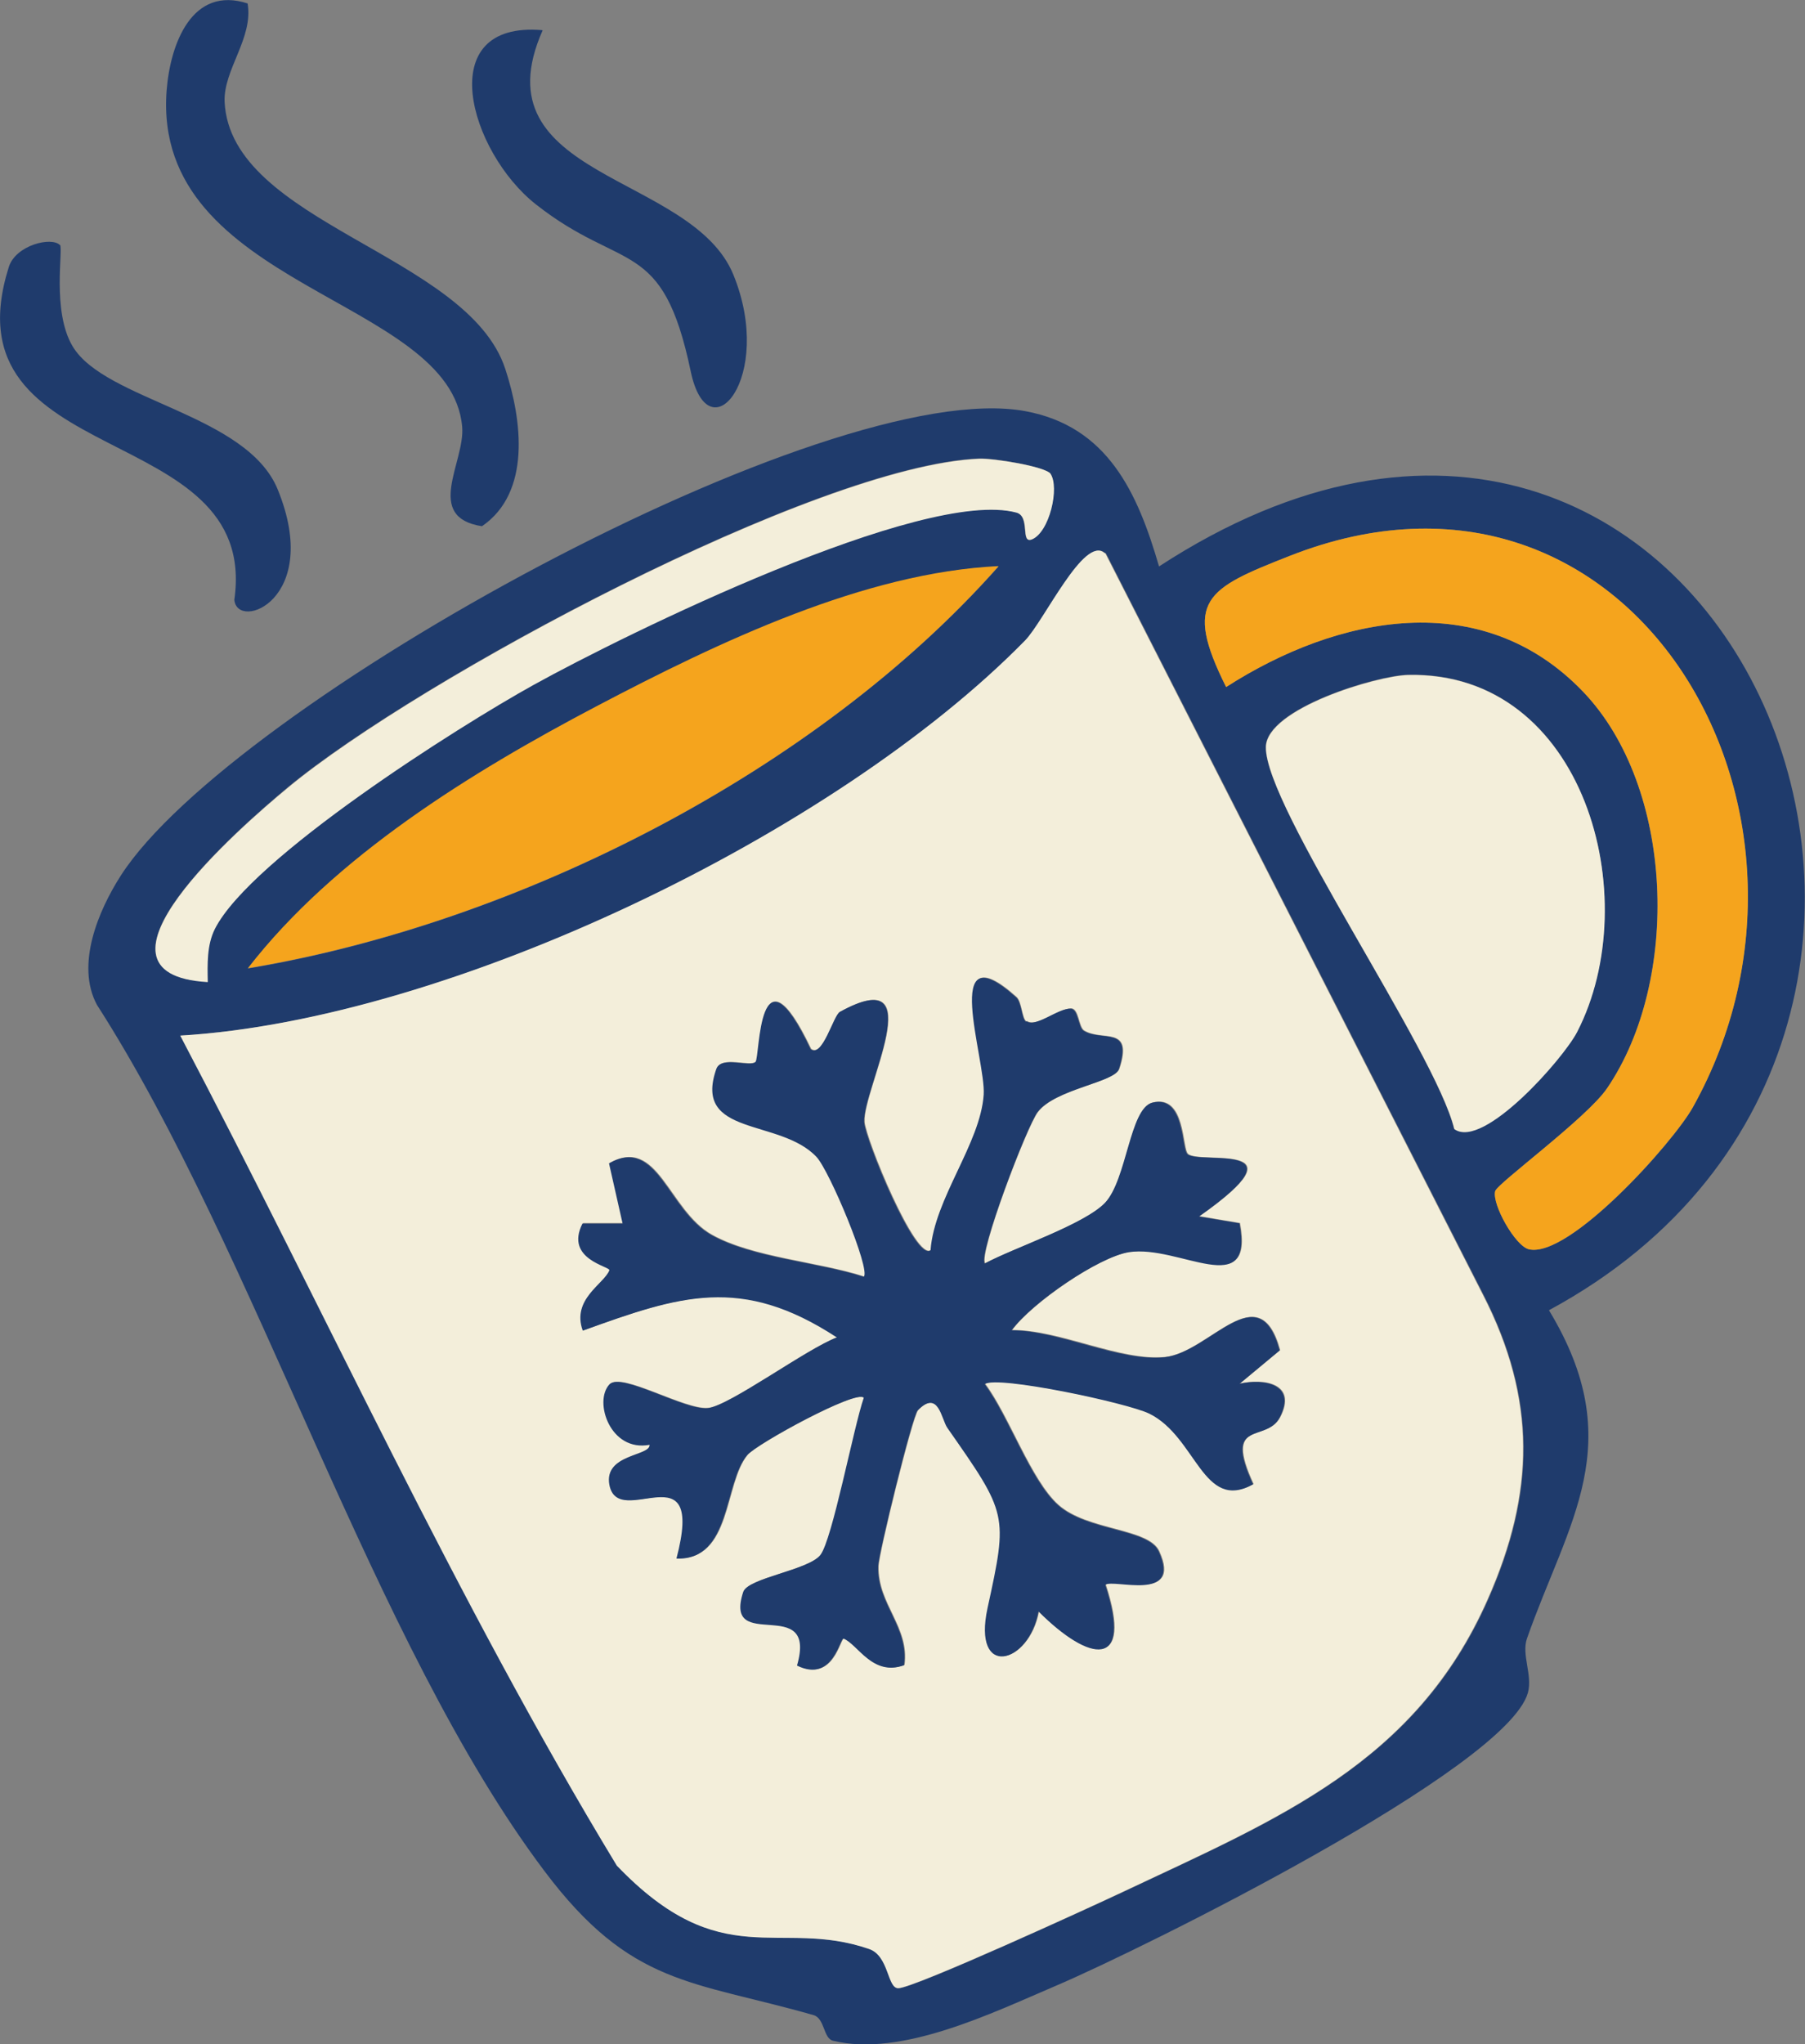 <?xml version="1.0" encoding="UTF-8"?>
<svg id="Layer_2" data-name="Layer 2" xmlns="http://www.w3.org/2000/svg" viewBox="0 0 55.69 63.05">
  <rect x="0" y="0" width="55.69" height="63.05" fill="#808080" stroke="none"/>
  <defs>
    <style>
      .cls-1 {
        fill: #f3eeda;
      }

      .cls-2 {
        fill: #1f3b6c;
      }

      .cls-3 {
        fill: #f5a41d;
      }
    </style>
  </defs>
  <g id="Layer_1-2" data-name="Layer 1">
    <g>
      <path class="cls-2" d="M35.76,17.47c17.19-11.2,28.2,14.21,12.03,22.94,2.49,4.11.59,6.51-.68,10.13-.17.5.18,1.13.03,1.67-.66,2.34-11.9,7.9-14.55,9.03-1.95.83-4.78,2.22-6.89,1.7-.3-.07-.25-.69-.6-.79-3.75-1.07-5.63-.89-8.3-4.44-5.31-7.05-8.89-19.06-13.81-26.72-.66-1.23.04-2.9.74-3.99,3.39-5.27,21.8-15.44,27.9-14.32,2.55.47,3.47,2.52,4.13,4.79ZM32.41,14.61c-.15-.22-1.77-.49-2.21-.47-5.02.21-17.31,6.82-21.32,10.14-1.49,1.24-6.68,5.76-2.48,6-.01-.55-.04-1.14.22-1.64,1.12-2.19,7.51-6.24,9.84-7.53,2.84-1.57,12.03-6.08,14.89-5.31.44.12.12.96.47.83.55-.2.87-1.61.58-2.03ZM48.84,21.33c2.83,2.95,3.01,8.91.74,12.24-.62.91-3.4,2.94-3.45,3.17-.1.41.62,1.69,1.04,1.79,1.24.29,4.45-3.28,5.06-4.38,5.08-9.11-1.9-21.16-12.45-17-2.55,1.01-3.29,1.36-1.95,4.04,3.44-2.21,7.89-3.11,11.01.14ZM34.1,17.06c-.62-.57-1.87,2.1-2.46,2.7-5.85,5.96-17.76,11.69-26.06,12.18,4.47,8.52,8.49,17.39,13.47,25.6,3.24,3.38,4.99,1.6,7.78,2.57.62.21.56,1.21.9,1.21.48,0,5.97-2.52,6.95-2.98,4.77-2.25,9.01-3.96,11.24-9.02,1.45-3.28,1.5-6.16-.15-9.39l-11.65-22.87ZM30.8,17.47c-4.12.2-8.74,2.4-12.41,4.33s-8.07,4.62-10.74,8.07c8.3-1.38,17.53-6.05,23.15-12.39ZM44.87,34.82c.89.62,3.35-2.17,3.78-3,2.14-4.13.24-11.13-5.21-11.01-.97.02-4.36,1.04-4.39,2.22-.04,1.83,5.23,9.38,5.81,11.78Z"/>
      <path class="cls-2" d="M7.64.11c.18,1.07-.75,2.04-.71,3.03.18,3.75,7.5,4.7,8.66,8.24.52,1.58.8,3.81-.72,4.85-1.8-.28-.52-1.98-.61-3.06-.34-4.01-9.57-4.27-9.12-10.37.11-1.44.78-3.26,2.51-2.69Z"/>
      <path class="cls-2" d="M1.85,7.55c.11.12-.26,2.04.39,3.13,1,1.68,5.38,2.08,6.33,4.42,1.38,3.39-1.25,4.38-1.34,3.4.8-5.61-8.95-3.93-6.96-10.26.21-.68,1.32-.95,1.58-.68Z"/>
      <path class="cls-2" d="M16.74.94c-2.03,4.59,4.61,4.39,5.89,7.54s-.77,5.6-1.32,2.97c-.87-4.16-2.09-3.03-4.78-5.15-2.04-1.61-3.22-5.66.2-5.37Z"/>
      <path class="cls-1" d="M34.1,17.06l11.65,22.87c1.66,3.23,1.6,6.11.15,9.39-2.23,5.06-6.47,6.77-11.24,9.02-.97.46-6.47,2.98-6.95,2.98-.34,0-.28-1-.9-1.21-2.79-.96-4.54.81-7.78-2.57-4.98-8.21-8.99-17.08-13.47-25.6,8.3-.49,20.21-6.22,26.06-12.18.59-.6,1.83-3.27,2.46-2.7ZM31.67,31.5c-.14-.09-.14-.6-.3-.75-2.35-2.11-.93,1.92-1,3-.1,1.51-1.53,3.21-1.64,4.8-.47.37-2.02-3.44-2.05-3.95-.07-1,2.11-4.97-.75-3.4-.2.11-.53,1.42-.9,1.15-1.64-3.44-1.56.25-1.7.39-.17.18-1.07-.2-1.21.22-.73,2.1,1.97,1.5,3.09,2.71.4.43,1.68,3.48,1.46,3.7-1.42-.46-3.44-.59-4.7-1.29-1.35-.76-1.66-3.06-3.16-2.21l.42,1.85h-1.24c-.56,1.11.88,1.33.83,1.45-.18.43-1.18.89-.82,1.86,2.99-1.08,4.9-1.73,7.84.21-.93.34-3.31,2.1-3.98,2.18-.71.08-2.68-1.11-3.04-.73-.49.53.03,2.09,1.24,1.86.03.36-1.42.28-1.24,1.23.27,1.45,2.98-1.17,2.07,2.28,1.7.06,1.45-2.32,2.18-3.19.28-.34,3.36-2.02,3.6-1.77-.32.93-.96,4.37-1.34,4.85s-2.25.71-2.38,1.14c-.63,1.94,2.31.02,1.66,2.27,1.13.56,1.32-.88,1.44-.83.44.18.89,1.18,1.86.82.16-1.18-.83-1.87-.8-3.05,0-.37,1.05-4.63,1.22-4.81.64-.66.73.27.92.54,1.85,2.66,1.87,2.66,1.24,5.55-.48,2.2,1.27,1.75,1.57.11,1.57,1.57,2.92,1.8,2.06-.82.25-.21,2.38.56,1.65-1.03-.33-.72-2.21-.63-3.11-1.43-.85-.76-1.52-2.74-2.26-3.73.37-.28,4.4.58,5.08.91,1.46.72,1.65,3.03,3.2,2.18-.94-2.04.4-1.26.82-2.06.54-1.04-.49-1.21-1.24-1.04l1.24-1.03c-.64-2.36-2.19.07-3.55.21s-3.25-.84-4.72-.83c.62-.84,2.68-2.26,3.62-2.41,1.55-.25,3.87,1.53,3.41-.89l-1.25-.21c3.34-2.35.04-1.59-.35-1.92-.19-.16-.07-1.84-1.09-1.59-.71.17-.78,2.37-1.46,3.09-.64.68-2.79,1.38-3.71,1.87-.22-.27,1.29-4.24,1.63-4.67.55-.71,2.38-.91,2.51-1.33.44-1.35-.53-.83-1.09-1.18-.17-.11-.16-.68-.4-.68-.39,0-1.06.59-1.36.39Z"/>
      <path class="cls-3" d="M48.84,21.33c-3.12-3.25-7.57-2.35-11.01-.14-1.34-2.68-.6-3.04,1.95-4.04,10.55-4.16,17.54,7.89,12.45,17-.61,1.09-3.82,4.67-5.06,4.38-.42-.1-1.14-1.38-1.04-1.79.05-.23,2.83-2.26,3.45-3.17,2.28-3.33,2.09-9.29-.74-12.24Z"/>
      <path class="cls-1" d="M44.87,34.82c-.58-2.4-5.85-9.95-5.81-11.78.02-1.18,3.42-2.2,4.39-2.22,5.44-.12,7.34,6.88,5.21,11.01-.43.83-2.89,3.62-3.78,3Z"/>
      <path class="cls-3" d="M30.8,17.47c-5.62,6.35-14.85,11.01-23.15,12.39,2.67-3.45,6.9-6.05,10.74-8.07s8.29-4.13,12.41-4.33Z"/>
      <path class="cls-1" d="M32.41,14.61c.29.42-.03,1.82-.58,2.03-.35.13-.03-.71-.47-.83-2.87-.77-12.05,3.74-14.89,5.31-2.33,1.29-8.73,5.34-9.84,7.53-.25.5-.23,1.09-.22,1.64-4.21-.24.98-4.76,2.48-6,4-3.32,16.29-9.93,21.32-10.14.44-.02,2.06.24,2.21.47Z"/>
      <path class="cls-2" d="M31.67,31.5c.29.2.96-.4,1.36-.39.24,0,.23.57.4.68.57.35,1.53-.17,1.09,1.18-.13.42-1.96.61-2.51,1.33-.33.43-1.84,4.4-1.63,4.67.91-.49,3.06-1.2,3.71-1.87.68-.72.76-2.91,1.46-3.09,1.02-.25.89,1.43,1.09,1.59.39.32,3.69-.43.35,1.92l1.25.21c.46,2.42-1.86.65-3.41.89-.94.15-3,1.56-3.62,2.41,1.47,0,3.31.97,4.72.83s2.91-2.57,3.55-.21l-1.24,1.03c.75-.17,1.78,0,1.24,1.04-.42.8-1.76.02-.82,2.06-1.55.86-1.74-1.46-3.2-2.18-.67-.33-4.71-1.19-5.08-.91.74.99,1.41,2.97,2.26,3.73.9.81,2.79.72,3.11,1.43.72,1.59-1.41.83-1.65,1.03.86,2.63-.49,2.39-2.06.82-.3,1.64-2.05,2.09-1.57-.11.63-2.89.62-2.89-1.24-5.55-.19-.27-.27-1.2-.92-.54-.17.18-1.21,4.44-1.22,4.81-.03,1.17.96,1.87.8,3.05-.97.35-1.42-.64-1.86-.82-.12-.05-.32,1.38-1.44.83.65-2.25-2.29-.33-1.66-2.27.14-.43,2.01-.67,2.38-1.14s1.02-3.92,1.34-4.85c-.24-.26-3.32,1.43-3.6,1.77-.73.87-.49,3.25-2.18,3.19.91-3.45-1.8-.83-2.07-2.28-.17-.95,1.27-.87,1.24-1.23-1.21.23-1.73-1.33-1.24-1.86.36-.39,2.33.81,3.04.73.67-.07,3.05-1.83,3.98-2.18-2.95-1.93-4.85-1.29-7.84-.21-.35-.97.65-1.43.82-1.86.05-.12-1.39-.33-.83-1.44h1.24s-.42-1.86-.42-1.86c1.5-.85,1.81,1.46,3.16,2.21,1.26.71,3.28.83,4.7,1.29.22-.22-1.06-3.28-1.46-3.7-1.13-1.2-3.82-.61-3.09-2.71.15-.42,1.04-.04,1.21-.22.14-.14.07-3.83,1.7-.39.37.27.7-1.04.9-1.15,2.87-1.58.69,2.4.75,3.4.03.52,1.58,4.32,2.05,3.95.12-1.6,1.54-3.29,1.64-4.8.07-1.08-1.35-5.11,1-3,.17.15.17.65.3.75Z"/>
    </g>
  </g>
</svg>